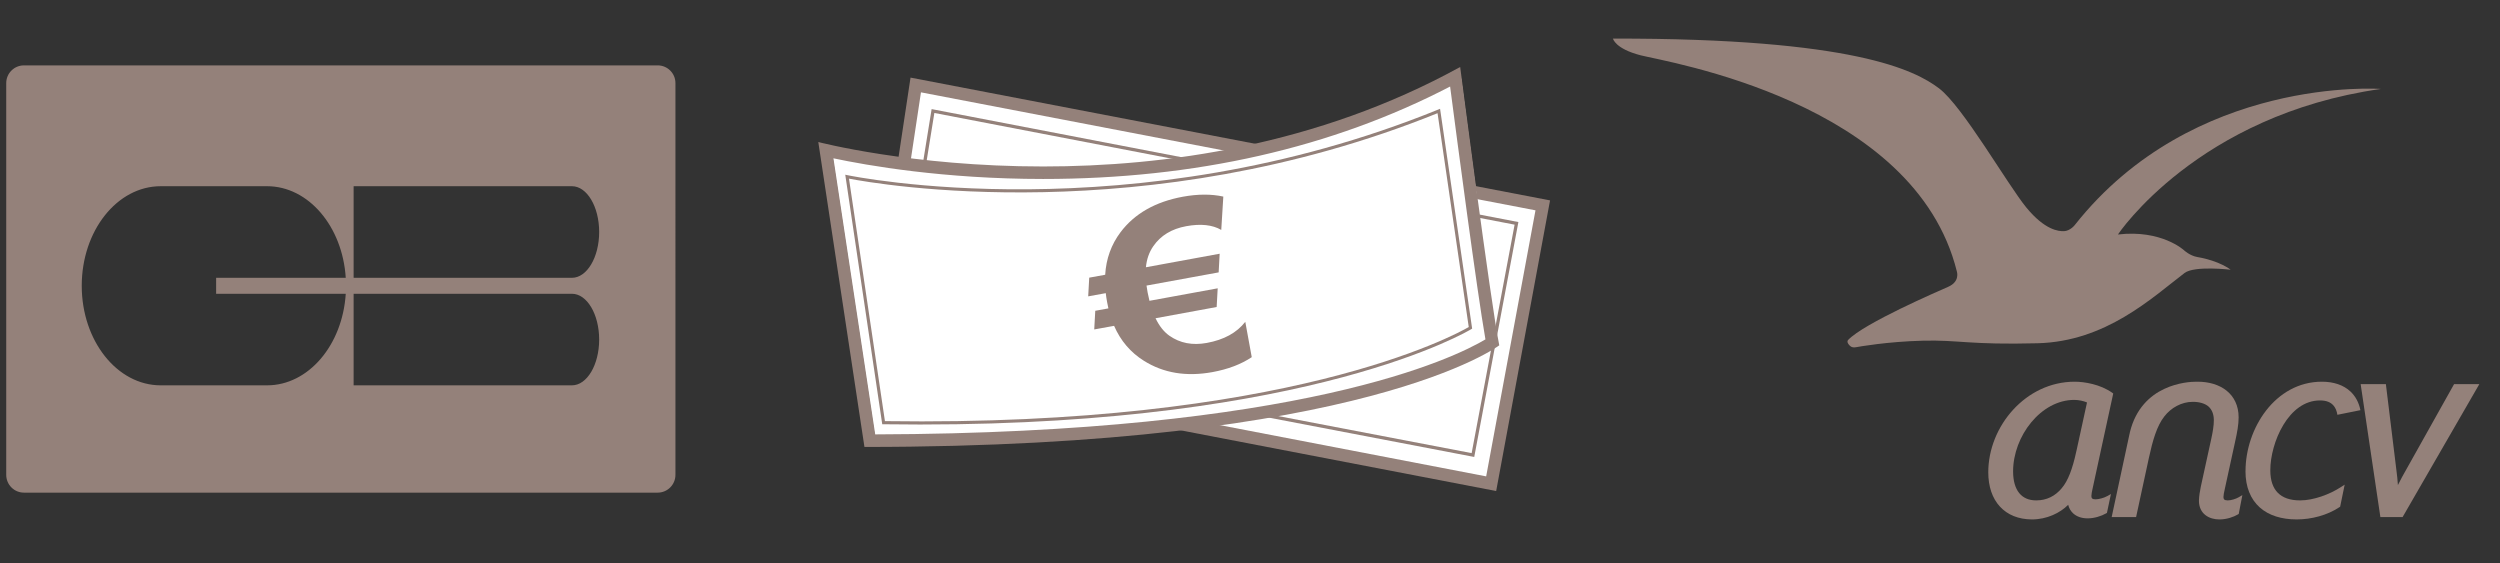 <?xml version="1.0" encoding="UTF-8"?>
<svg id="Calque_1" xmlns="http://www.w3.org/2000/svg" version="1.1" viewBox="0 0 750.25 169">
  <rect x="0" y="0" width="750.25" height="169" fill="#333333" stroke="none"/>
  <!-- Generator: Adobe Illustrator 29.8.2, SVG Export Plug-In . SVG Version: 2.1.1 Build 3)  -->
  <defs>
    <style>
      .st0 {
        fill: #fff;
      }

      .st1 {
        fill: #94817a;
      }
    </style>
  </defs>
  <path class="st1" d="M197.38,19.62H7.19c-2.94,0-5.32,2.39-5.32,5.32v117.57c0,2.94,2.38,5.33,5.32,5.33h190.19c2.93,0,5.32-2.39,5.32-5.33V24.94c0-2.93-2.38-5.32-5.32-5.32ZM103.76,88.16c-.97,15.37-11.17,27.48-23.62,27.48h-31.91c-13.09,0-23.7-13.38-23.7-29.88s10.61-29.88,23.7-29.88h31.91c12.45,0,22.65,12.1,23.62,27.49h-38.9v4.79h38.9ZM171.63,115.64h-65.51v-27.48h65.51c4.52,0,8.18,6.15,8.18,13.74s-3.66,13.74-8.18,13.74ZM171.63,83.37h-65.51v-27.49h65.51c4.52,0,8.18,6.15,8.18,13.74s-3.66,13.75-8.18,13.75Z"/>
  <g>
    <g>
      <polygon class="st0" points="274.82 25.5 462.99 61.63 447.5 145.16 262.15 109.49 274.82 25.5"/>
      <path class="st1" d="M449,147.36l-188.98-36.36,13.23-87.71,191.92,36.85-16.17,87.22ZM264.28,107.99l181.72,34.97,14.8-79.84-184.42-35.41-12.11,80.28Z"/>
    </g>
    <path class="st1" d="M442.42,137.13l-.49-.09-173.82-33.29.08-.47,11.39-70.54,176.09,33.9-13.25,70.5ZM269.24,102.96l172.4,33.02,12.89-68.56-174.13-33.52-11.15,69.06Z"/>
    <g>
      <path class="st0" d="M249.64,45.61c8.03,1.81,32.93,6.75,65.2,6.75,46.36,0,87.94-9.68,123.65-28.78,1.67,12.86,8.62,66.01,11.16,79.71-6.8,4.31-52.1,29.28-186.82,29.48l-13.19-87.16Z"/>
      <path class="st1" d="M435.18,25.98c2.06,15.82,8.05,61.32,10.6,75.87-9.26,5.52-55.05,28.14-183.13,28.51l-12.54-82.85c10.07,2.14,33.15,6.2,62.93,6.2,45.64,0,86.7-9.33,122.14-27.74M438.2,20.1c-42.99,23.68-88.93,29.86-125.16,29.86-39.5,0-67.47-7.34-67.47-7.34l13.85,91.51c150.78,0,190.51-30.5,190.51-30.5-2.58-12.67-11.73-83.53-11.73-83.53h0Z"/>
    </g>
    <path class="st1" d="M276.31,127.4c-3.65,0-7.36-.03-11.15-.08h-.4s-11.1-74.89-11.1-74.89l.66.14c.84.18,85.28,17.68,177.29-19.69l.55-.23.09.59,9.54,65.38-.26.16c-.47.29-47.32,28.62-165.22,28.62ZM265.57,126.38c120.8,1.75,171.17-25.9,175.2-28.24l-9.36-64.17c-87.76,35.44-168.53,21.21-176.63,19.64l10.79,72.77Z"/>
    <path class="st1" d="M367.12,58.98l-.62,10.02c-2.64-1.54-6.15-1.92-10.52-1.12-4.37.8-7.67,2.8-9.88,6.01-1.25,1.8-1.98,3.9-2.21,6.31l22.13-4.06-.3,5.6-21.65,3.96c.07.54.18,1.22.33,2.05.15.81.33,1.64.55,2.52l20.48-3.75-.31,5.61-18.34,3.37c1.12,2.34,2.51,4.09,4.16,5.25,3.18,2.23,6.92,2.95,11.21,2.16,5.15-.94,9.01-3.05,11.56-6.34l1.94,10.61c-3.21,2.14-7.14,3.63-11.78,4.48-7.83,1.43-14.69.31-20.58-3.39-4.01-2.51-7-6.01-8.95-10.49l-5.96,1.08.31-5.6,3.94-.72c-.13-.54-.25-1.13-.36-1.75-.2-1.06-.34-2-.43-2.82l-5.27.96.31-5.61,4.79-.87c.28-4.8,1.82-9.06,4.6-12.76,4.21-5.59,10.46-9.14,18.71-10.66,4.51-.82,8.55-.83,12.14-.04Z"/>
  </g>
  <g>
    <path class="st1" d="M632.35,148.89c-.82.49-2.49.96-3.44.96h-.03c-.52,0-.84-.1-.99-.24-.16-.14-.26-.32-.26-.78v-.02c0-.54.15-1.23.39-2.34l6.16-28.38-.31-.23c-3.6-2.54-8.35-3.31-11.29-3.31-14.67.02-25.89,13.38-25.9,27.18,0,4.26,1.2,7.81,3.49,10.29,2.26,2.47,5.57,3.85,9.59,3.86h.05c4.39,0,8.43-1.92,10.85-4.39.23.98.73,1.85,1.45,2.53,1.03.97,2.52,1.53,4.31,1.54h.1c1.96,0,4.09-.67,5.55-1.51l.11-.06.11-.07,1.2-5.67-1.13.65ZM623.19,135.09h0l-.07.27-.04.21-.02.08c-1.09,5.01-2.44,8.67-4.36,10.89-1.91,2.29-4.45,3.63-7.63,3.63-2.27,0-3.94-.77-5.11-2.2-1.16-1.43-1.83-3.62-1.83-6.49v-.02h0c0-5.28,2.09-10.67,5.44-14.71,3.36-4.06,7.94-6.74,12.92-6.74h.02c1.25,0,2.78.31,3.8.77l-3.12,14.31Z"/>
    <path class="st1" d="M668.54,150.17h-.02c-.52,0-.84-.11-.99-.24-.15-.14-.26-.32-.27-.78h-.11s.11-.01.11-.01h0c0-.54.15-1.23.39-2.34l3.03-13.9c.72-3.2,1.13-5.48,1.13-7.63v-.02c.01-3.49-1.38-6.23-3.62-8.02-2.25-1.8-5.32-2.68-8.68-2.68-.05,0-.19,0-.4,0-1.3,0-5.4.17-9.64,2.17-4.2,1.97-8.53,5.8-10.28,12.95h0s-.05.24-.05.24v.03l-.07.28h0l-5.36,24.95h7.33l3.85-17.8c1.12-5.17,2.39-9.58,4.61-12.38,1.97-2.59,5.18-4.41,8.56-4.4h.03c2.05,0,3.67.54,4.64,1.37,1.12.99,1.63,2.39,1.64,4.12h0c0,1.69-.31,3.49-.79,5.71l-3.11,14.21c-.25,1.22-.56,2.98-.57,4.28h0c0,1.96.78,3.41,1.96,4.31,1.19.92,2.71,1.29,4.2,1.29,2.14,0,4.27-.74,5.57-1.52l.11-.07.1-.06,1.09-5.65-1.09.64c-.85.5-2.34.96-3.3.95"/>
    <path class="st1" d="M685.24,127.5c2.58-4.24,6.28-7.34,11.01-7.33,2.01,0,3.27.6,4.1,1.61.56.68.93,1.59,1.1,2.7l6.91-1.39c-.46-2.29-1.48-4.18-2.98-5.59-2.09-1.96-5.06-2.95-8.56-2.95h-.04c-7.01,0-12.77,3.55-16.73,8.66-3.96,5.11-6.17,11.8-6.17,18.2h-.01c0,4.75,1.54,8.41,4.26,10.85,2.72,2.44,6.57,3.62,11.1,3.62,4.41,0,9.15-1.22,12.86-3.69l.09-.07.1-.06,1.36-6.62-1.16.75c-3.34,2.18-8.23,3.99-12.22,3.98h-.03c-3.01,0-5.2-.81-6.66-2.28-1.46-1.48-2.25-3.7-2.25-6.73h-.08s.08,0,.08,0c-.01-4.1,1.35-9.43,3.92-13.65"/>
    <path class="st1" d="M736.39,115.42l-14.22,25.39c-.82,1.44-1.78,3.15-2.56,4.76-.08-1.41-.25-2.9-.44-4.39l-3.17-25.91h-7.57l5.92,39.9h6.67l23.03-39.9h-7.58l-.07.15Z"/>
    <path class="st1" d="M619.32,69.37c-1.47.04-5.6-.24-11.23-7.11-5.63-6.87-19.09-30.43-26.23-35.78-7.14-5.35-25.37-15.02-97.81-14.9,0,0,.6,3.02,8.29,5.01,7.68,1.99,82.3,13.79,94.93,64.94,0,0,.97,2.94-2.55,4.51-2.96,1.33-25.29,10.91-30.12,16,0,0-.49.47.2,1.33.68.87,1.34.99,2.18.83.85-.16,9.32-1.68,20.03-1.96,10.72-.28,14.01,1.3,34.49.77,20.48-.54,34.24-13.58,44.09-21.09,2.96-2.26,13.82-.98,13.82-.98,0,0-3.27-2.66-9.97-3.8-2.29-.39-4.02-2.04-4.02-2.04,0,0-6.74-6.26-19.83-4.73,0,0,23.85-35.89,78.92-43.68,0,0-56.28-4.13-91.83,40.79,0,0-1.36,1.84-3.36,1.9"/>
  </g>
</svg>